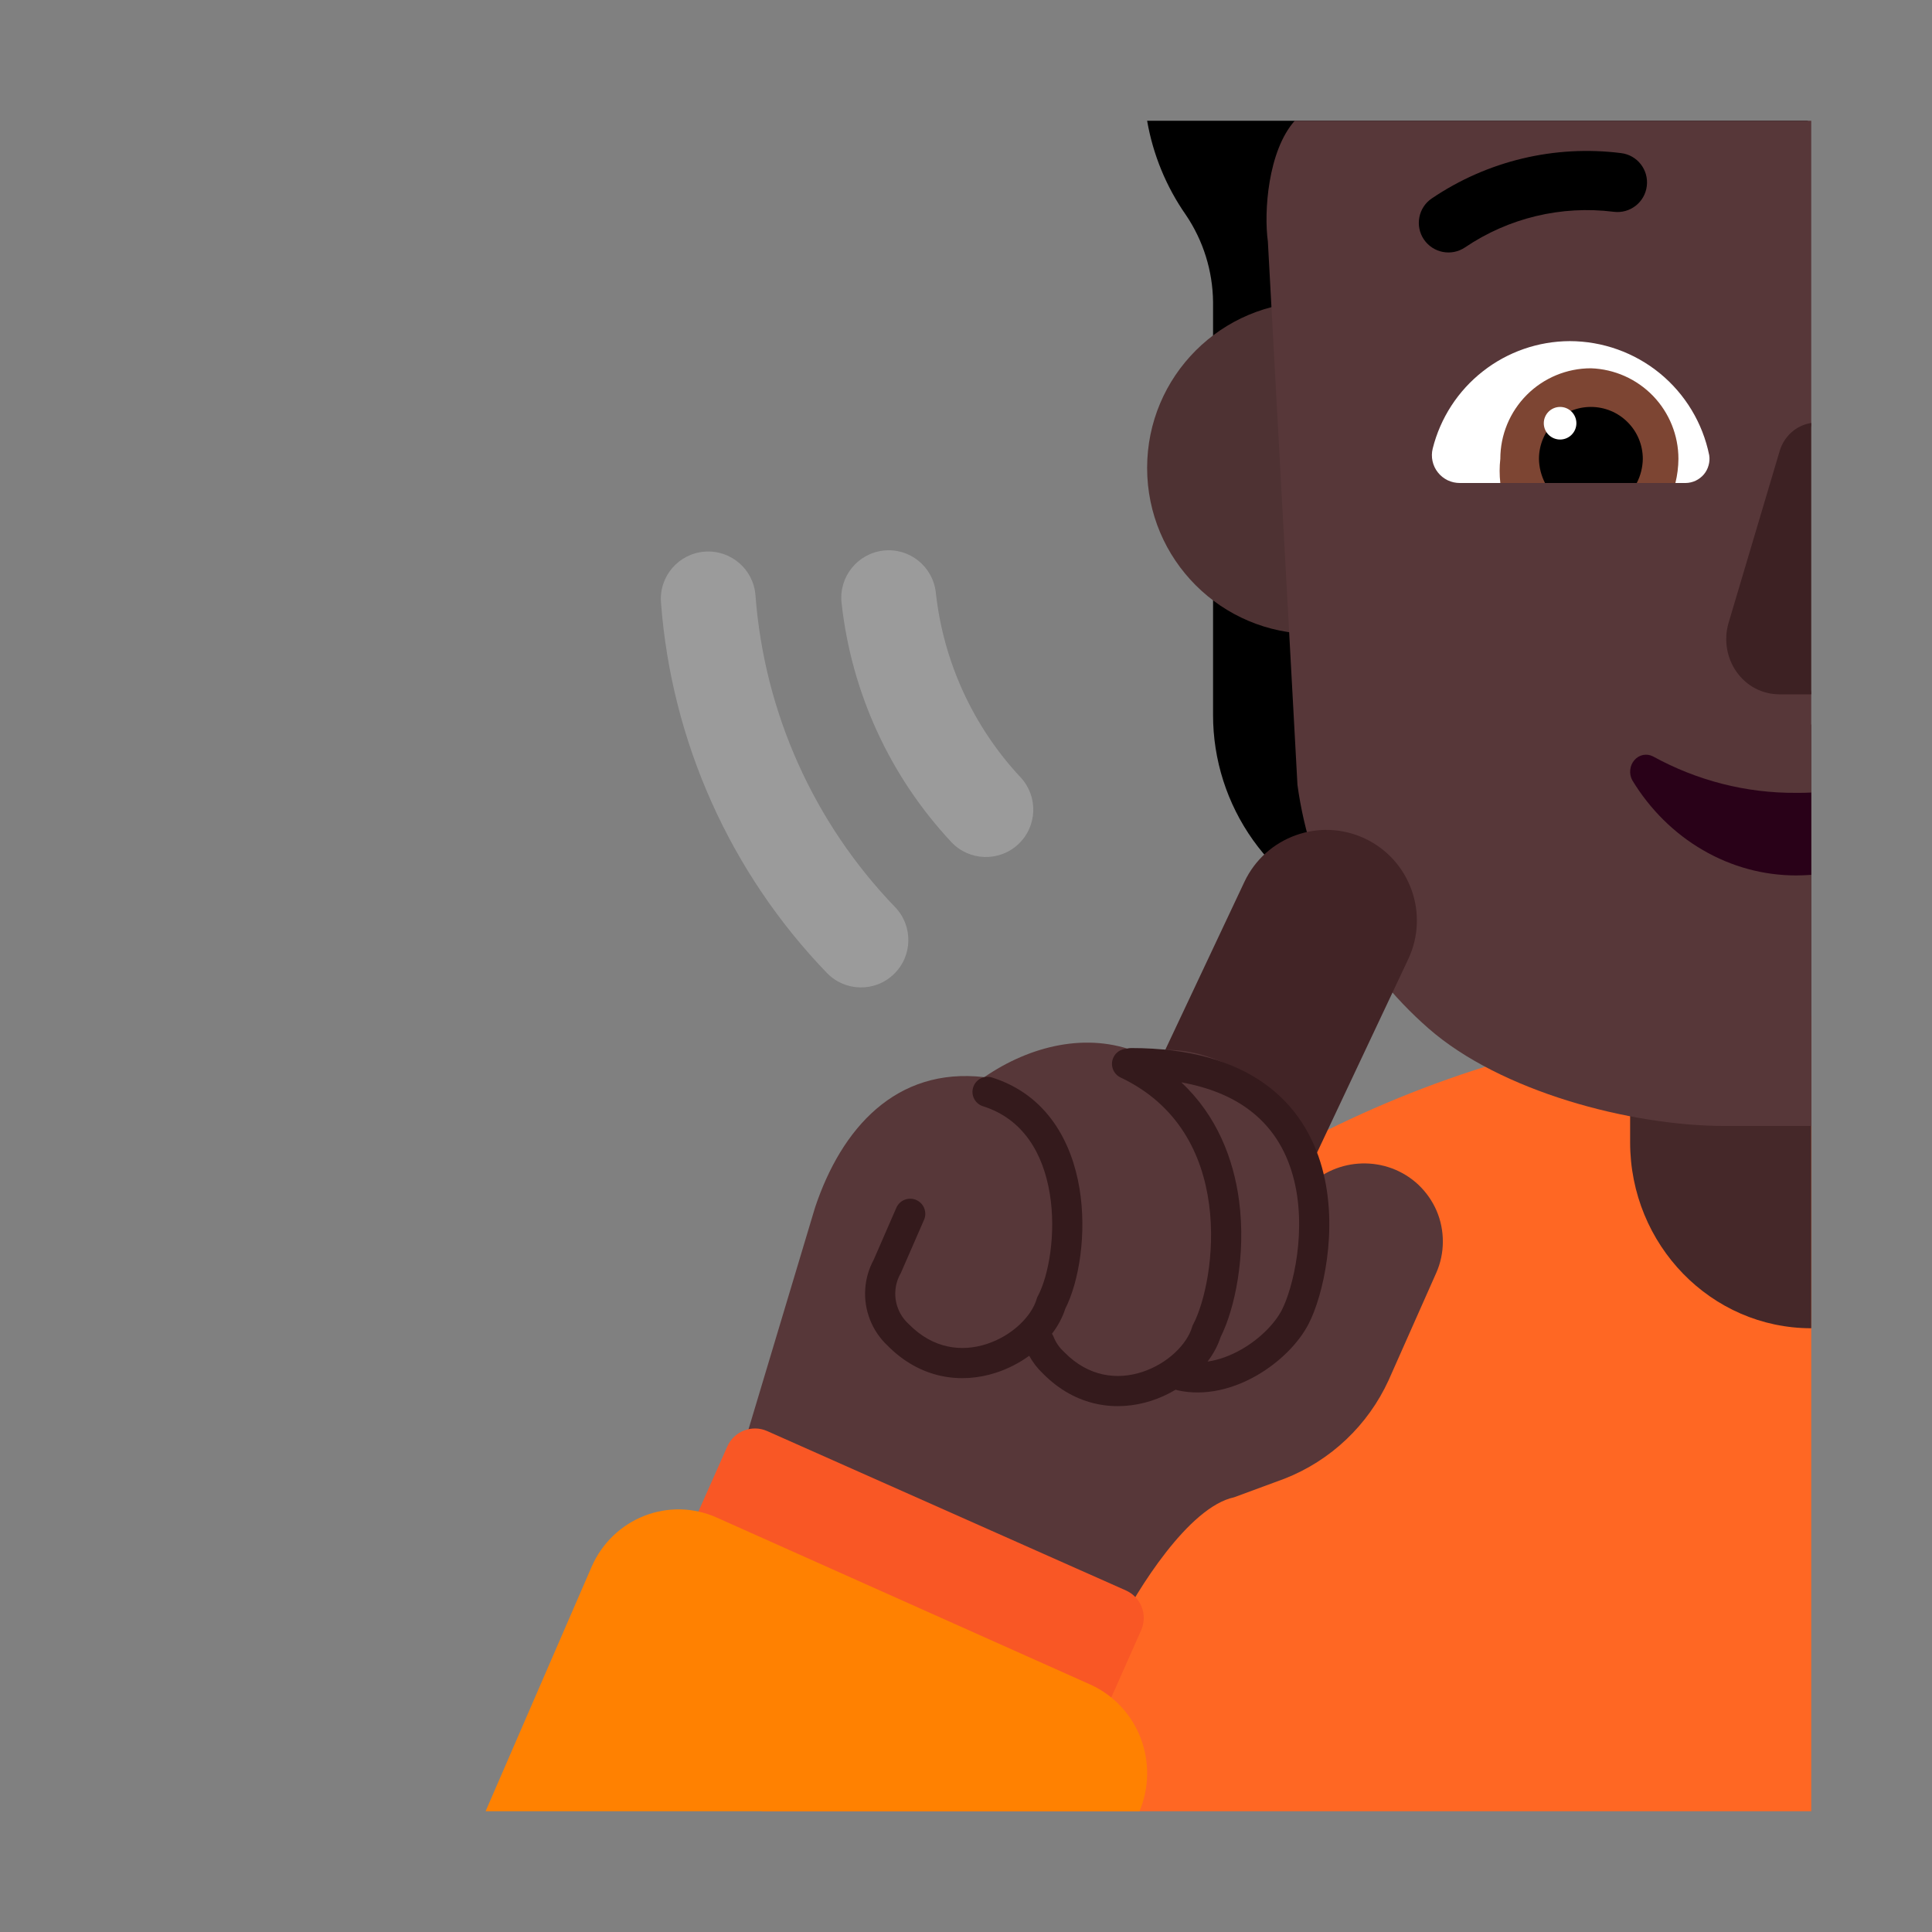 <svg width="32" height="32" viewBox="0 0 32 32" fill="none" xmlns="http://www.w3.org/2000/svg">
<rect x="0" y="0" width="32" height="32" fill="#808080" stroke="none"/>
<path d="M19 2C19.097 2.559 19.315 3.092 19.642 3.56C19.93 3.986 20.086 4.486 20.092 5V11.84C20.091 12.584 20.323 13.31 20.755 13.916C21.187 14.522 21.798 14.978 22.502 15.22L25.612 16.3V4.11L29.943 4.126V2H19Z" fill="black"/>
<path d="M30 16.84L30 30H12.617C13.465 26.999 15.082 24.241 17.345 22.019C20.722 18.701 25.266 16.842 30 16.84Z" fill="#FF6723"/>
<path d="M21.75 10.5C23.269 10.5 24.5 9.269 24.5 7.75C24.5 6.231 23.269 5 21.75 5C20.231 5 19 6.231 19 7.75C19 9.269 20.231 10.5 21.75 10.5Z" fill="#4E3233"/>
<path d="M30 12C28.343 12 27 13.38 27 15.081V18.919C27 20.62 28.343 22 30 22V12Z" fill="#452829"/>
<path d="M30 2H21.445C21 2.5 20.932 3.515 21 4L21.49 13C21.703 14.563 22.474 15.997 23.662 17.035C24.849 18.074 26.992 18.648 28.57 18.65H30V14.45L29.379 13.807L30 13.164V11.46L29.379 9.254L30 7.047V2Z" fill="#573739"/>
<path d="M15.5 9.815C15.453 9.384 15.066 9.072 14.635 9.119C14.204 9.166 13.892 9.554 13.939 9.985C14.101 11.467 14.738 12.857 15.756 13.946C16.052 14.263 16.549 14.279 16.866 13.983C17.182 13.687 17.199 13.191 16.903 12.874C16.117 12.033 15.625 10.959 15.5 9.815Z" fill="#9B9B9B"/>
<path d="M12.513 9.861C12.481 9.429 12.104 9.104 11.671 9.137C11.239 9.17 10.915 9.546 10.948 9.979C11.121 12.281 12.093 14.452 13.695 16.114C13.996 16.427 14.493 16.436 14.805 16.135C15.117 15.834 15.126 15.337 14.826 15.025C13.477 13.626 12.659 11.799 12.513 9.861Z" fill="#9B9B9B"/>
<path d="M26 5.65C25.478 5.652 24.971 5.828 24.56 6.151C24.149 6.473 23.857 6.923 23.73 7.43C23.713 7.498 23.712 7.569 23.727 7.637C23.742 7.706 23.772 7.77 23.816 7.825C23.859 7.88 23.915 7.924 23.978 7.955C24.041 7.985 24.11 8 24.18 8H27.92C27.977 7.999 28.034 7.986 28.085 7.962C28.137 7.937 28.183 7.902 28.22 7.859C28.257 7.815 28.284 7.764 28.299 7.709C28.315 7.654 28.319 7.596 28.31 7.54C28.202 7.007 27.913 6.528 27.492 6.183C27.071 5.839 26.544 5.651 26 5.65V5.65Z" fill="white"/>
<path d="M26.35 6.1C25.953 6.1 25.571 6.258 25.29 6.539C25.008 6.821 24.85 7.202 24.85 7.6C24.835 7.733 24.835 7.867 24.85 8H27.75C27.782 7.869 27.799 7.735 27.8 7.6C27.8 7.211 27.649 6.837 27.379 6.557C27.108 6.277 26.739 6.113 26.35 6.1Z" fill="#7D4533"/>
<path d="M27.21 7.6C27.21 7.372 27.12 7.153 26.958 6.992C26.797 6.83 26.578 6.74 26.35 6.74C26.122 6.74 25.903 6.83 25.742 6.992C25.581 7.153 25.49 7.372 25.49 7.6C25.492 7.739 25.527 7.876 25.59 8H27.11C27.174 7.876 27.208 7.739 27.21 7.6V7.6Z" fill="black"/>
<path d="M25.84 7.28C25.989 7.28 26.11 7.159 26.11 7.01C26.11 6.861 25.989 6.74 25.84 6.74C25.691 6.74 25.57 6.861 25.57 7.01C25.57 7.159 25.691 7.28 25.84 7.28Z" fill="white"/>
<path d="M26.729 3.508C25.863 3.399 24.987 3.609 24.265 4.098C24.04 4.249 23.736 4.19 23.584 3.966C23.433 3.742 23.491 3.437 23.716 3.286C24.635 2.664 25.75 2.397 26.851 2.536C27.12 2.569 27.31 2.814 27.276 3.083C27.243 3.351 26.998 3.542 26.729 3.508Z" fill="black"/>
<path d="M30 7.006C29.895 7.022 29.795 7.064 29.709 7.13C29.599 7.215 29.517 7.334 29.477 7.47L28.629 10.322C28.59 10.459 28.581 10.603 28.605 10.743C28.628 10.883 28.683 11.016 28.764 11.13C28.846 11.245 28.951 11.338 29.073 11.402C29.195 11.466 29.33 11.499 29.467 11.5H30V7.006Z" fill="#3D2123"/>
<path d="M30 13.127C29.917 13.131 29.834 13.133 29.75 13.132C28.925 13.138 28.111 12.931 27.378 12.528C27.327 12.502 27.27 12.494 27.214 12.505C27.159 12.516 27.108 12.546 27.07 12.591C27.031 12.635 27.008 12.691 27.002 12.751C26.995 12.811 27.008 12.872 27.036 12.924C27.329 13.407 27.731 13.805 28.205 14.08C28.679 14.356 29.21 14.5 29.75 14.5C29.834 14.5 29.917 14.496 30 14.49V13.127Z" fill="#290118"/>
<path d="M20.611 14.607C20.964 13.858 21.858 13.536 22.607 13.889C23.356 14.242 23.678 15.136 23.325 15.886L21.193 20.409C20.84 21.158 19.947 21.479 19.197 21.126C18.448 20.773 18.126 19.88 18.48 19.13L20.611 14.607Z" fill="#422426"/>
<path d="M21.851 19.498C21.72 18.699 21.231 17.911 20 17.5C19.624 17.375 19.232 17.36 18.849 17.431C18.009 17.089 17.062 17.319 16.303 17.841C14.836 17.671 13.935 18.695 13.5 20L12 25L15.585 26C15.611 25.938 15.636 25.875 15.659 25.811L18.5 27C18.833 26.334 19.688 24.96 20.44 24.8L21.28 24.49C22.043 24.19 22.659 23.605 23 22.86L23.79 21.08C23.861 20.919 23.898 20.744 23.898 20.568C23.899 20.392 23.864 20.217 23.795 20.055C23.725 19.893 23.623 19.747 23.495 19.625C23.367 19.504 23.216 19.411 23.05 19.35C22.733 19.235 22.385 19.244 22.075 19.376C21.996 19.41 21.921 19.451 21.851 19.498Z" fill="#573739"/>
<path d="M18.647 26.342L12.707 23.703C12.455 23.591 12.159 23.705 12.047 23.957L11.43 25.346C11.318 25.598 11.432 25.894 11.684 26.006L17.624 28.645C17.877 28.757 18.172 28.643 18.284 28.391L18.901 27.002C19.013 26.749 18.9 26.454 18.647 26.342Z" fill="#F95725"/>
<path d="M18.874 30H8.043L9.802 25.944C9.972 25.559 10.285 25.258 10.672 25.107C11.06 24.955 11.49 24.965 11.87 25.135L18.074 27.908C18.451 28.083 18.746 28.401 18.895 28.793C19.042 29.183 19.035 29.616 18.874 30Z" fill="#FF8101"/>
<path d="M19.472 23.018C19.345 23.094 19.208 23.156 19.067 23.202C18.503 23.383 17.825 23.31 17.272 22.748C17.182 22.663 17.106 22.564 17.047 22.456C16.88 22.577 16.691 22.674 16.492 22.738C15.928 22.92 15.25 22.846 14.697 22.284C14.572 22.166 14.474 22.021 14.411 21.861C14.347 21.699 14.319 21.524 14.331 21.35C14.342 21.18 14.39 21.015 14.471 20.866L14.846 20.005C14.901 19.878 15.049 19.82 15.175 19.875C15.302 19.93 15.36 20.078 15.305 20.204L14.92 21.087L14.914 21.098C14.865 21.185 14.836 21.283 14.83 21.383C14.823 21.483 14.839 21.584 14.876 21.677C14.912 21.77 14.97 21.854 15.043 21.923L15.051 21.93C15.456 22.344 15.931 22.394 16.339 22.262C16.765 22.125 17.086 21.802 17.171 21.514L17.178 21.49L17.19 21.468C17.369 21.129 17.497 20.436 17.387 19.767C17.277 19.105 16.949 18.534 16.282 18.323C16.15 18.282 16.077 18.141 16.119 18.01C16.16 17.878 16.301 17.805 16.432 17.847C17.346 18.136 17.753 18.919 17.88 19.685C18.003 20.431 17.874 21.225 17.643 21.68C17.597 21.824 17.522 21.963 17.424 22.091C17.434 22.106 17.443 22.123 17.45 22.14C17.487 22.234 17.544 22.318 17.618 22.386L17.626 22.394C18.03 22.808 18.505 22.857 18.913 22.726C19.34 22.588 19.661 22.265 19.746 21.977L19.753 21.954L19.765 21.932C19.946 21.587 20.138 20.783 20.026 19.946C19.916 19.122 19.518 18.301 18.561 17.847C18.436 17.788 18.383 17.639 18.442 17.514C18.483 17.427 18.568 17.375 18.658 17.371C18.682 17.363 18.708 17.359 18.734 17.359C19.709 17.359 20.429 17.58 20.945 17.949C21.463 18.319 21.753 18.822 21.897 19.341C22.04 19.858 22.04 20.393 21.979 20.848C21.919 21.301 21.796 21.694 21.675 21.927C21.509 22.249 21.19 22.567 20.814 22.783C20.437 22.999 19.969 23.131 19.506 23.028C19.494 23.025 19.483 23.022 19.472 23.018ZM19.566 17.927C20.155 18.477 20.43 19.193 20.522 19.88C20.644 20.794 20.448 21.69 20.218 22.144C20.172 22.286 20.098 22.424 20.001 22.552C20.191 22.525 20.383 22.453 20.565 22.349C20.873 22.172 21.117 21.919 21.231 21.698C21.319 21.528 21.429 21.194 21.484 20.782C21.538 20.373 21.536 19.909 21.415 19.475C21.296 19.045 21.063 18.648 20.654 18.356C20.386 18.164 20.032 18.011 19.566 17.927Z" fill="#341A1C"/>
</svg>
